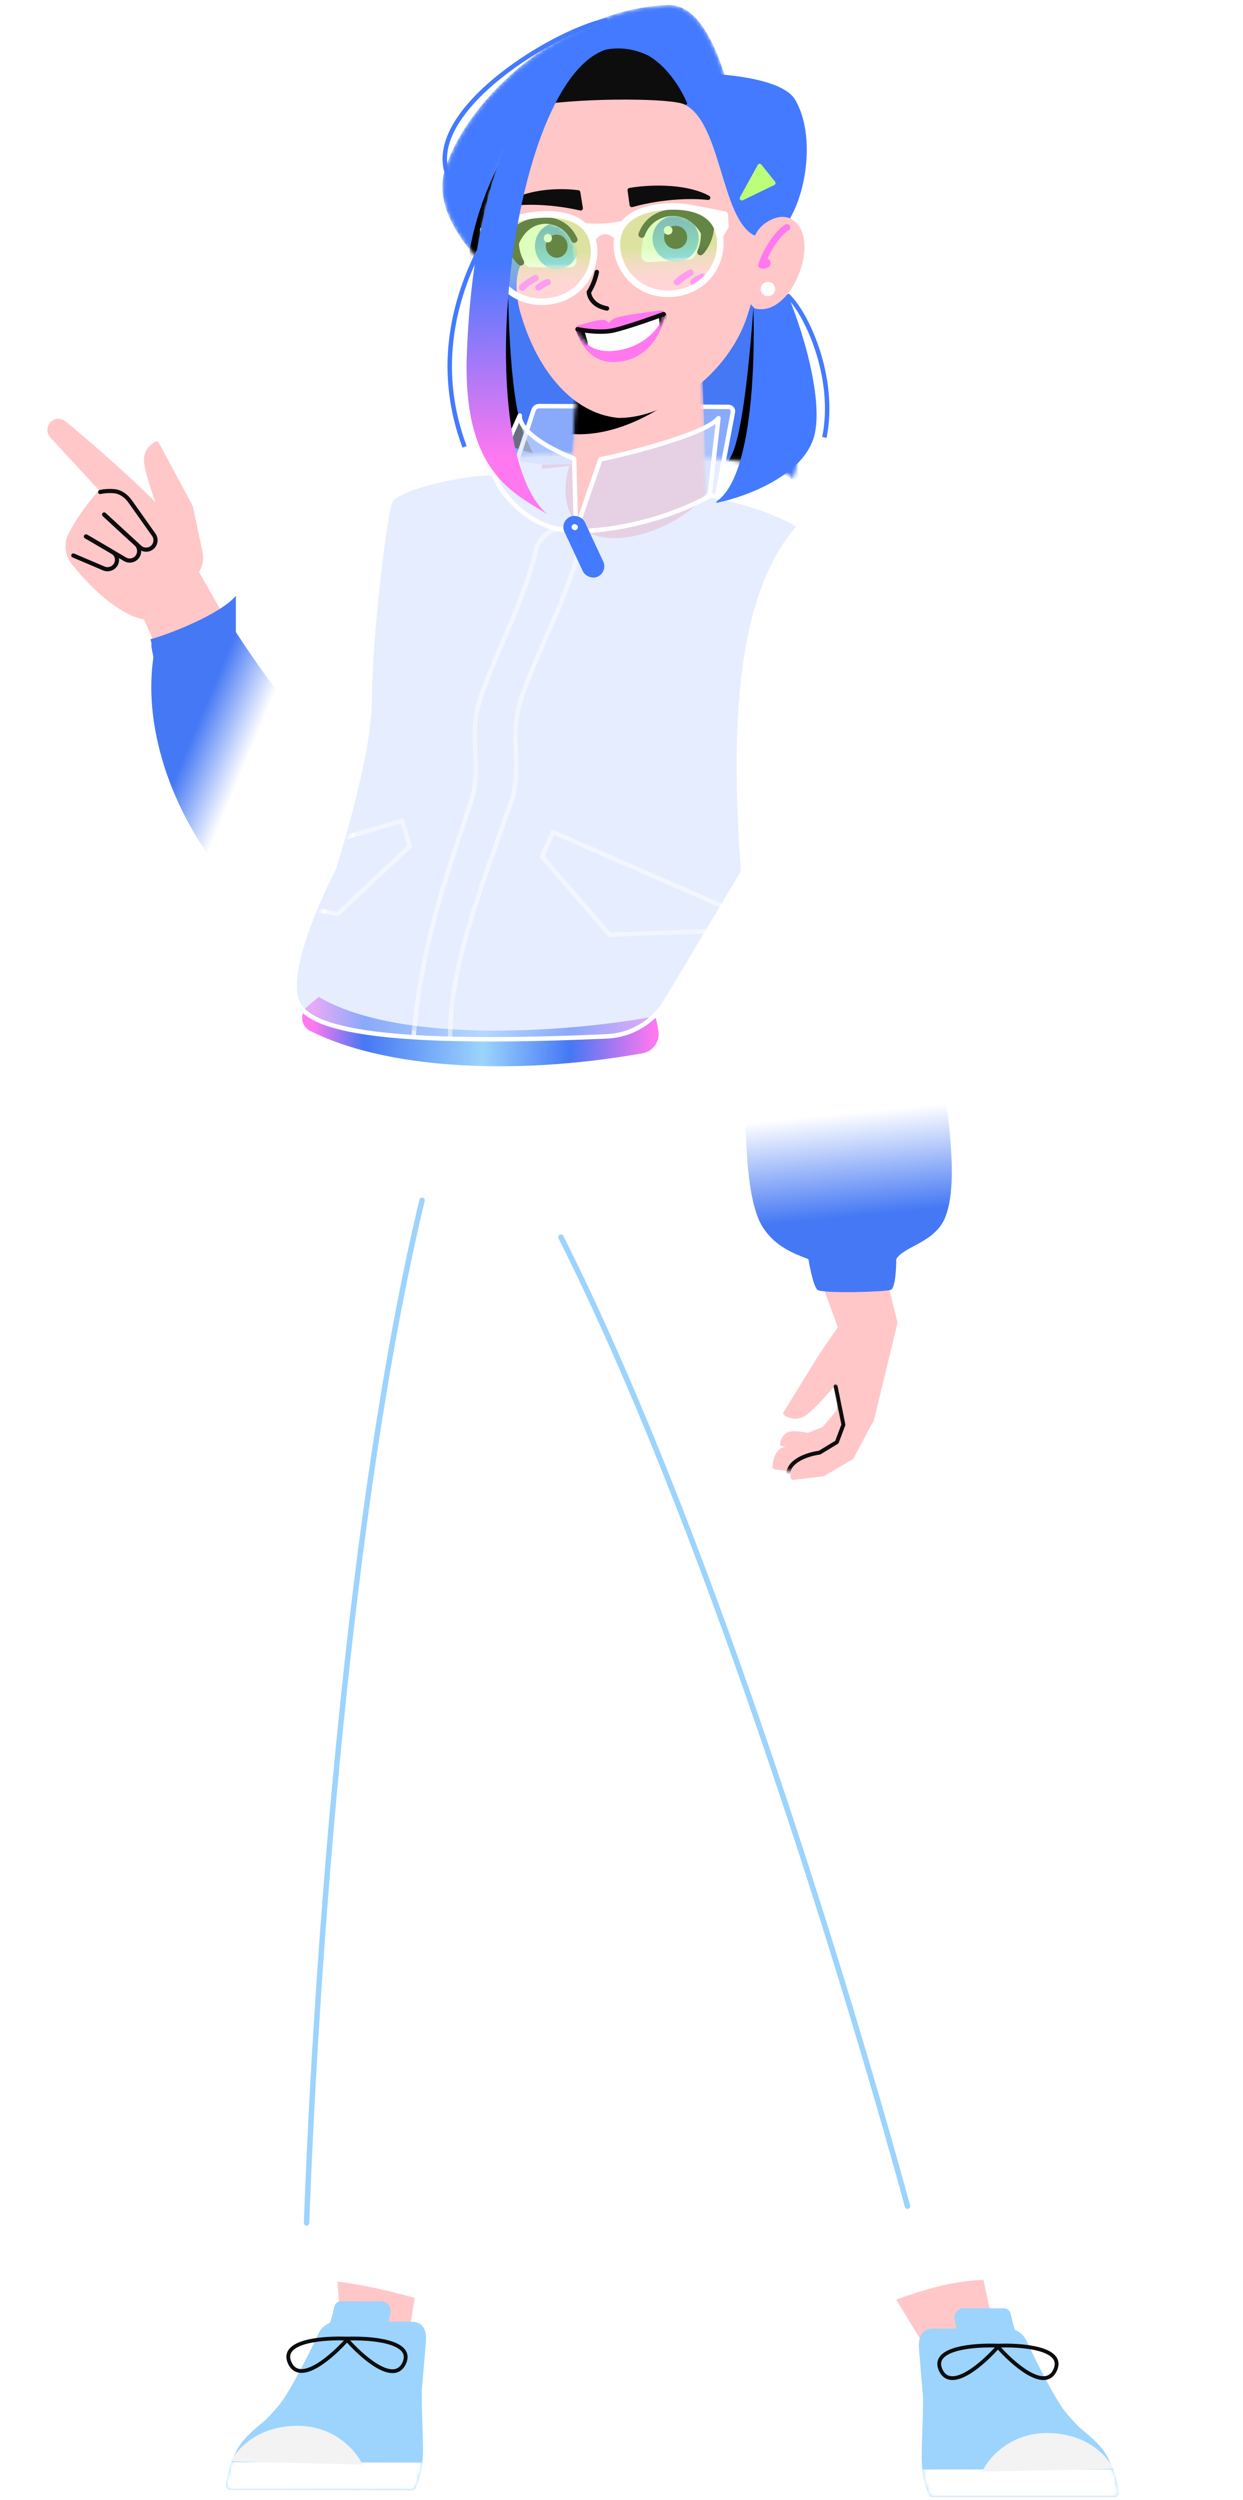 <?xml version="1.0" encoding="UTF-8"?> <svg xmlns="http://www.w3.org/2000/svg" width="351" height="706" viewBox="0 0 351 706" fill="none"><path d="M265.288 667.666C204.554 570.183 214.543 563.361 203.471 512.924C145.647 416.131 130.804 355.657 130.922 321.223C157.465 327.769 181.365 307.896 195.934 321.224C195.934 321.224 238.958 474.727 237.413 506.638L260.039 566.348L280.691 661.46C281.511 665.236 279.659 669.085 276.198 670.803C272.322 672.726 267.576 671.339 265.288 667.666Z" fill="#FFC7C8" stroke="#FFC7C8" stroke-width="1.678" stroke-linecap="round" stroke-linejoin="round"></path><path d="M114.408 660.406C132.91 543.57 137.546 534.416 121.649 507.325C151.148 399.016 146.715 360.732 131.626 328.387C111.746 314.957 74.449 306.523 65.821 324.994C65.821 324.994 61.896 405.301 85.558 514.157C88.05 535.712 95.248 632.033 97.306 659.83C97.627 664.165 101.124 667.524 105.466 667.738C109.859 667.954 113.72 664.751 114.408 660.406Z" fill="#FFC7C8" stroke="#FFC7C8" stroke-width="1.678" stroke-linecap="round" stroke-linejoin="round"></path><path d="M284.528 658.075C286.599 658.075 288.468 659.282 289.346 661.148C292.227 667.274 297.004 676.827 300.052 680.89C301.149 682.353 302.434 683.73 303.799 685.19C304.196 685.614 304.861 686.199 305.601 686.812C308.153 688.927 310.707 691.135 312.282 694.051C313.718 696.709 314.83 699.85 315.319 703.762C315.346 703.975 315.279 704.19 315.137 704.352C314.995 704.513 314.79 704.605 314.574 704.605H263.428C263.121 704.605 262.845 704.419 262.731 704.134C261.185 700.268 260.801 697.166 260.801 693.16C260.801 691.49 260.868 689.653 260.945 687.542L260.989 686.309C261.082 683.67 261.176 680.594 261.176 676.868L260.052 663.375C259.949 662.141 259.983 660.854 260.448 659.848C260.689 659.328 261.051 658.87 261.572 658.548C262.09 658.228 262.714 658.075 263.428 658.075H284.528Z" fill="#9CD4FD" stroke="#9CD4FD" stroke-width="1.075" stroke-linecap="round" stroke-linejoin="round"></path><mask id="mask0_4004_282" style="mask-type:alpha" maskUnits="userSpaceOnUse" x="259" y="657" width="57" height="49"><path d="M284.532 658.076C286.602 658.076 288.472 659.283 289.35 661.149C292.231 667.275 297.008 676.828 300.055 680.891C301.153 682.354 302.437 683.732 303.802 685.191C304.199 685.615 304.865 686.2 305.605 686.813C308.156 688.928 310.711 691.136 312.286 694.052C313.721 696.71 314.834 699.851 315.323 703.763C315.35 703.977 315.283 704.191 315.141 704.353C314.998 704.514 314.793 704.607 314.578 704.607H263.431C263.124 704.607 262.849 704.42 262.735 704.135C261.188 700.27 260.805 697.167 260.805 693.162C260.805 691.491 260.871 689.654 260.948 687.543L260.993 686.31C261.086 683.671 261.179 680.595 261.18 676.87L260.055 663.376C259.953 662.142 259.987 660.855 260.452 659.849C260.692 659.329 261.054 658.871 261.576 658.549C262.094 658.229 262.718 658.076 263.431 658.076H284.532Z" fill="#BBFE79" stroke="#BBFE79" stroke-width="1.075" stroke-linecap="round" stroke-linejoin="round"></path></mask><g mask="url(#mask0_4004_282)"> </g><mask id="mask1_4004_282" style="mask-type:alpha" maskUnits="userSpaceOnUse" x="259" y="657" width="57" height="49"><path d="M284.532 658.076C286.602 658.076 288.472 659.283 289.35 661.149C292.231 667.275 297.008 676.828 300.055 680.891C301.153 682.354 302.437 683.732 303.802 685.191C304.199 685.615 304.865 686.2 305.605 686.813C308.156 688.928 310.711 691.136 312.286 694.052C313.721 696.71 314.834 699.851 315.323 703.763C315.35 703.977 315.283 704.191 315.141 704.353C314.998 704.514 314.793 704.607 314.578 704.607H263.431C263.124 704.607 262.849 704.42 262.735 704.135C261.188 700.27 260.805 697.167 260.805 693.162C260.805 691.491 260.871 689.654 260.948 687.543L260.993 686.31C261.086 683.671 261.179 680.595 261.18 676.87L260.055 663.376C259.953 662.142 259.987 660.855 260.452 659.849C260.692 659.329 261.054 658.871 261.576 658.549C262.094 658.229 262.718 658.076 263.431 658.076H284.532Z" fill="#BBFE79" stroke="#BBFE79" stroke-width="1.075" stroke-linecap="round" stroke-linejoin="round"></path></mask><g mask="url(#mask1_4004_282)"><rect x="256.507" y="697.817" width="65.246" height="15.274" fill="white"></rect><path d="M257.271 697.852H316.078" stroke="white" stroke-width="1.075" stroke-linecap="round" stroke-linejoin="round"></path></g><path d="M284.882 653.497C285.901 658.569 288.455 664.606 291.131 669.921C293.681 674.985 290.461 681.376 284.809 681.824C282.03 682.044 279.328 680.718 278.039 678.246C273.658 669.842 271.139 660.382 270.075 654.776C269.831 653.491 270.833 652.334 272.141 652.334H283.489C284.171 652.334 284.747 652.829 284.882 653.497Z" fill="#9CD4FD" stroke="#9CD4FD" stroke-width="1.075" stroke-linecap="round" stroke-linejoin="round"></path><path d="M281.524 662.368C288.21 662.04 300.855 662.957 297.945 669.251C295.034 675.544 285.784 667.284 281.524 662.368Z" stroke="#0D0D0D" stroke-width="1.075" stroke-linecap="round" stroke-linejoin="round"></path><path d="M282.062 662.368C275.376 662.04 262.731 662.957 265.641 669.251C268.552 675.544 277.801 667.284 282.062 662.368Z" stroke="#0D0D0D" stroke-width="1.075" stroke-linecap="round" stroke-linejoin="round"></path><path d="M95.262 656.079C93.192 656.074 91.319 657.277 90.437 659.14C87.541 665.26 82.742 674.801 79.685 678.857C78.584 680.317 77.296 681.692 75.927 683.148C75.529 683.571 74.863 684.155 74.121 684.766C71.564 686.875 69.005 689.077 67.423 691.989C65.981 694.644 64.861 697.782 64.363 701.693C64.336 701.906 64.402 702.121 64.544 702.283C64.686 702.445 64.891 702.538 65.106 702.538L116.252 702.659C116.559 702.66 116.836 702.474 116.95 702.189C118.506 698.328 118.897 695.226 118.906 691.22C118.91 689.55 118.848 687.713 118.776 685.601L118.734 684.369C118.647 681.729 118.561 678.653 118.569 674.927L119.726 661.437C119.832 660.203 119.801 658.916 119.338 657.909C119.098 657.388 118.737 656.929 118.217 656.606C117.699 656.285 117.076 656.13 116.362 656.129L95.262 656.079Z" fill="#9CD4FD" stroke="#9CD4FD" stroke-width="1.075" stroke-linecap="round" stroke-linejoin="round"></path><mask id="mask2_4004_282" style="mask-type:alpha" maskUnits="userSpaceOnUse" x="63" y="655" width="58" height="49"><path d="M95.251 656.08C93.181 656.075 91.308 657.278 90.427 659.141C87.531 665.261 82.731 674.802 79.674 678.858C78.573 680.318 77.285 681.693 75.917 683.149C75.519 683.573 74.852 684.156 74.111 684.767C71.554 686.876 68.994 689.078 67.412 691.99C65.971 694.645 64.851 697.783 64.353 701.694C64.325 701.907 64.391 702.122 64.533 702.284C64.675 702.446 64.88 702.539 65.095 702.539L116.242 702.66C116.549 702.661 116.825 702.475 116.94 702.19C118.495 698.329 118.886 695.227 118.896 691.221C118.9 689.551 118.837 687.714 118.765 685.602L118.724 684.37C118.637 681.73 118.551 678.654 118.559 674.929L119.715 661.438C119.821 660.204 119.79 658.917 119.327 657.91C119.088 657.389 118.727 656.931 118.207 656.608C117.689 656.286 117.066 656.132 116.352 656.13L95.251 656.08Z" fill="#BBFE79" stroke="#BBFE79" stroke-width="1.075" stroke-linecap="round" stroke-linejoin="round"></path></mask><g mask="url(#mask2_4004_282)"><rect width="65.246" height="15.274" transform="matrix(-1 -0.002 -0.002 1 123.183 695.887)" fill="white"></rect><path d="M122.419 695.92L63.612 695.781" stroke="white" stroke-width="1.075" stroke-linecap="round" stroke-linejoin="round"></path></g><path d="M94.92 651.503C93.889 656.572 91.32 662.603 88.631 667.912C86.07 672.97 89.275 679.369 94.926 679.83C97.704 680.056 100.41 678.737 101.704 676.268C106.105 667.875 108.647 658.42 109.724 652.816C109.971 651.532 108.971 650.373 107.664 650.37L96.316 650.343C95.634 650.342 95.056 650.835 94.92 651.503Z" fill="#9CD4FD" stroke="#9CD4FD" stroke-width="1.075" stroke-linecap="round" stroke-linejoin="round"></path><path d="M98.263 660.382C91.577 660.038 78.93 660.926 81.826 667.226C84.721 673.526 93.99 665.288 98.263 660.382Z" stroke="#0D0D0D" stroke-width="1.075" stroke-linecap="round" stroke-linejoin="round"></path><path d="M97.724 660.381C104.412 660.069 117.055 661.016 114.129 667.303C111.204 673.589 101.974 665.307 97.724 660.381Z" stroke="#0D0D0D" stroke-width="1.075" stroke-linecap="round" stroke-linejoin="round"></path><path d="M277.329 697.931C279.123 694.031 285.588 686.396 297.095 687.053C307.231 687.632 312.543 693.347 314.49 697.133L277.329 697.931Z" fill="#F3F3F3"></path><path d="M102.362 695.933C100.577 692.029 94.13 684.379 82.621 685.009C72.485 685.563 67.159 691.266 65.203 695.047L102.362 695.933Z" fill="#F3F3F3"></path><path d="M127.401 347.818C127.4 373.879 138.937 400.753 144.706 410.933" stroke="black"></path><path d="M146.637 401.94L224.137 657.94C248.589 652.744 267.61 637.902 291.637 644.803C289.952 592.479 241.466 516.438 229.137 434.44C223.164 378.787 199.419 327.058 184.348 294.61L183.787 294.662C151.625 297.669 119.569 290.817 87.637 285.94C87.52 286.214 83.254 289.165 83.137 289.44L79.032 293.545C76.451 296.126 74.266 299.042 72.777 302.374C36.694 383.172 74.682 561.719 66.137 644.803C90.589 639.607 108.468 645.539 132.495 652.44L132.495 518L146.637 401.94Z" fill="white" stroke="white" stroke-width="1.536" stroke-linecap="round" stroke-linejoin="round"></path><path d="M119.184 338.94C98.612 424.568 89.302 552.674 86.568 627.701" stroke="#9CD4FD" stroke-width="1.536" stroke-linecap="round" stroke-linejoin="round"></path><path d="M158.398 349.346C198.031 427.988 236.426 550.559 256.266 622.966" stroke="#9CD4FD" stroke-width="1.536" stroke-linecap="round" stroke-linejoin="round"></path><path d="M230.381 356L237.886 376.823L252.846 373.29L248.465 356H230.381Z" fill="#FFC7C8" stroke="#FFC7C8" stroke-width="1.112" stroke-linecap="round" stroke-linejoin="round"></path><path d="M231.785 382.737L236.871 375.335C238.431 373.065 241.225 371.986 243.906 372.618L252.062 374.54C251.843 378.443 250.386 386.917 246.313 389.588C242.241 392.259 238.772 391.612 235.735 390.398C233.95 392.558 229.796 397.316 227.464 399.065C225.133 400.814 222.652 399.827 221.703 399.115L231.785 382.737Z" fill="#FFC7C8" stroke="#FFC7C8" stroke-width="1.112" stroke-linecap="round" stroke-linejoin="round"></path><path d="M237.955 400.93C234.243 386.706 240.641 374.924 245.26 371.812L252.884 373.488L246.296 400.673C245.905 402.284 244.201 403.198 242.642 402.632L237.955 400.93Z" fill="#FFC7C8" stroke="#FFC7C8" stroke-width="1.112" stroke-linecap="round" stroke-linejoin="round"></path><path d="M243.026 403.588L246.143 395.507L237.318 390.924L236.872 399.964L232.486 406.379L227.471 409.065C227.471 409.065 223.221 408.632 221.19 409.284C218.764 410.062 218.699 414.342 218.699 414.342L227.017 415.386L235.746 412.812L243.026 403.588Z" fill="#FFC7C8" stroke="#FFC7C8" stroke-width="1.112" stroke-linecap="round" stroke-linejoin="round"></path><path d="M241.343 402.13L244.586 395.871L237.855 391.376L236.688 398.65L232.568 403.448L228.272 405.174C228.272 405.174 224.872 404.445 223.171 404.791C221.139 405.204 220.804 407.76 220.804 407.76L227.439 409.347L234.731 408.043L241.343 402.13Z" fill="#FFC7C8" stroke="#FFC7C8" stroke-width="1.112" stroke-linecap="round" stroke-linejoin="round"></path><path d="M245.777 401.665L246.884 392.818L237.511 391.603L238.729 399.574L235.94 407.071L231.597 411C231.597 411 227.244 411.624 225.377 412.78C223.146 414.159 223.868 417.339 223.868 417.339L232.437 416.316L240.519 411.577L245.777 401.665Z" fill="#FFC7C8" stroke="#FFC7C8" stroke-width="1.112" stroke-linecap="round" stroke-linejoin="round"></path><mask id="mask3_4004_282" style="mask-type:alpha" maskUnits="userSpaceOnUse" x="218" y="390" width="29" height="26"><path d="M243.026 403.588L246.143 395.507L235.049 390.704L236.872 399.964L232.486 406.379L227.471 409.065C227.471 409.065 223.221 408.632 221.19 409.284C218.764 410.062 218.699 414.342 218.699 414.342L227.017 415.386L235.746 412.812L243.026 403.588Z" fill="#FFC7C8" stroke="#FFC7C8" stroke-width="1.112" stroke-linecap="round" stroke-linejoin="round"></path></mask><g mask="url(#mask3_4004_282)"><path d="M235.964 391.466L238.16 402.295L236.316 407.214L231.397 410.201C228.732 410.523 223.245 412.081 222.612 415.735" stroke="#0D0D0D" stroke-width="1.113" stroke-linecap="round" stroke-linejoin="round"></path></g><path d="M17.968 119.34C24.304 124.358 40.116 138.372 44.098 143.003C36.889 144.534 30.826 140.455 28.65 138.313L14.653 123.148C13.741 122.159 13.74 120.635 14.651 119.645C15.526 118.694 16.955 118.538 17.968 119.34Z" fill="#FFC7C8" stroke="#FFC7C8" stroke-width="1.175" stroke-linecap="round" stroke-linejoin="round"></path><path d="M53.9 143.126L56.609 156.015C57.129 158.487 56.288 161.049 54.405 162.732L47.682 168.74C44.23 166.466 37.257 160.633 36.977 155.491C36.698 150.349 42.074 144.8 44.797 142.669C43.77 139.889 41.627 133.564 41.266 130.503C40.905 127.442 43.125 125.698 44.28 125.209L53.9 143.126Z" fill="#FFC7C8" stroke="#FFC7C8" stroke-width="1.175" stroke-linecap="round" stroke-linejoin="round"></path><path d="M33.249 133.871C44.211 140.213 55.392 156.223 55.217 162.109L41.169 174.442C33.781 173.206 25.701 165.131 20.829 159.075C18.985 156.782 18.519 153.663 19.846 151.036C23.565 143.674 29.961 136.822 33.249 133.871Z" fill="#FFC7C8" stroke="#FFC7C8" stroke-width="1.175" stroke-linecap="round" stroke-linejoin="round"></path><path d="M64.532 177.394L55.657 161.721L39.163 170.084L46.568 186.846L64.532 177.394Z" fill="#FFC7C8" stroke="#FFC7C8" stroke-width="1.175" stroke-linecap="round" stroke-linejoin="round"></path><path d="M24.307 151.466L35.301 157.924C36.477 158.615 37.984 158.299 38.784 157.195V157.195C39.602 156.066 39.416 154.486 38.38 153.553C35.149 150.643 29.474 145.367 29.474 145.367" stroke="#0D0D0D" stroke-width="1.175" stroke-linecap="round" stroke-linejoin="round"></path><path d="M29.411 145.262L39.47 154.508C40.639 155.582 42.483 155.396 43.415 154.11V154.11C44.081 153.19 44.087 151.948 43.431 151.021L36.779 141.626C35.667 140.056 34.06 138.839 32.142 138.69C30.974 138.599 29.628 138.628 28.293 138.935" stroke="#0D0D0D" stroke-width="1.175" stroke-linecap="round" stroke-linejoin="round"></path><path d="M20.706 156.853L29.307 160.516C30.551 161.046 31.994 160.57 32.678 159.404V159.404C33.395 158.182 33.03 156.634 31.816 155.905C28.847 154.123 24.264 151.496 24.264 151.496" stroke="#0D0D0D" stroke-width="1.175" stroke-linecap="round" stroke-linejoin="round"></path><path d="M97.704 154.127C105.274 134.857 129.267 132.432 137.525 132.433C137.525 176.248 128.981 268.45 99.801 268.45C70.253 268.45 37.887 222.537 43.321 185.576C42.106 179.777 43.301 183.704 42.5 180.5C47.534 179.173 62.155 173.504 66.604 168.245V178.483C66.604 178.483 77.457 195.208 82.311 199.658C87.164 204.107 93.139 214.408 93.139 214.408C93.827 198.121 91.648 169.542 97.704 154.127Z" fill="url(#paint0_linear_4004_282)"></path><mask id="mask4_4004_282" style="mask-type:alpha" maskUnits="userSpaceOnUse" x="133" y="69" width="94" height="66"><path d="M143.477 71.306C136.759 80.216 129.645 105.233 137.328 129.924C137.328 129.924 142.612 126.201 182.383 128.743C219.521 128.068 223.828 134.462 223.828 134.462C230.207 109.402 218.061 78.085 210.885 69.539C194.275 72.807 186.037 84.892 182.383 97.449C178.077 85.1 160.235 73.699 143.477 71.306Z" fill="#4578F4" stroke="#4578F4" stroke-width="0.799" stroke-linecap="round" stroke-linejoin="round"></path></mask><g mask="url(#mask4_4004_282)"><path d="M143.478 71.306C136.785 81.181 130.413 103.206 138.168 130.647C138.168 130.647 143.441 126.528 183.223 129.465C220.361 128.824 224.688 135.936 224.688 135.936C230.994 108.127 218.087 79.05 210.886 69.539C194.284 73.12 186.08 86.516 182.463 100.45C178.12 86.725 160.244 74.012 143.478 71.306Z" fill="#4578F4" stroke="#4578F4" stroke-width="0.799" stroke-linecap="round" stroke-linejoin="round"></path><path d="M143.429 69.452C143.196 96.578 144.98 116.764 148.372 123.499L150.533 128.081L137.062 123.796L143.429 69.452Z" fill="black"></path><path d="M213.542 75.72C212.058 98.533 209.96 122.031 206.494 128.729L204.464 132.863L217.982 128.729L213.542 75.72Z" fill="black"></path></g><g filter="url(#filter0_b_4004_282)"><path d="M202.267 141.196L206.952 116.383C207.098 115.61 206.507 114.894 205.72 114.891L152.258 114.673C151.528 114.67 150.881 115.139 150.655 115.832L145.777 130.822C151.186 130.942 202.267 141.196 202.267 141.196Z" fill="#CEDCFF" fill-opacity="0.5"></path><path d="M202.267 141.196L206.952 116.383C207.098 115.61 206.507 114.894 205.72 114.891L152.258 114.673C151.528 114.67 150.881 115.139 150.655 115.832L145.777 130.822C151.186 130.942 202.267 141.196 202.267 141.196Z" stroke="white" stroke-width="1.258"></path></g><path d="M152.994 131.288C153.037 140.039 160.776 153.208 173.76 156.283C187.051 157.908 198.914 148.168 201.939 139.957C195.348 137.244 187.676 134.482 179.101 131.991L177.603 131.723C168.518 131.072 160.217 131.012 152.994 131.288Z" fill="#FFC7C8"></path><mask id="mask5_4004_282" style="mask-type:alpha" maskUnits="userSpaceOnUse" x="160" y="81" width="40" height="61"><path d="M197.556 94.991C197.301 87.623 190.171 81.676 181.36 81.479C172.548 81.283 165.161 86.907 164.578 94.256L160.947 140.02L199.145 140.871L197.556 94.991Z" fill="#FFC7C8" stroke="#FFC7C8" stroke-width="0.839" stroke-linecap="round" stroke-linejoin="round"></path></mask><g mask="url(#mask5_4004_282)"><path d="M197.556 94.991C197.301 87.623 190.171 81.676 181.36 81.479C172.548 81.283 165.161 86.907 164.578 94.256L160.947 140.02L199.145 140.871L197.556 94.991Z" fill="#FFC7C8" stroke="#FFC7C8" stroke-width="0.839" stroke-linecap="round" stroke-linejoin="round"></path><path d="M197.847 106.802C183.516 119.238 170.711 123.571 160.315 122.458L162.16 111.449C171.026 109.917 191.016 106.685 197.847 106.802Z" fill="black"></path></g><path d="M165.77 150.132C158.081 145.584 159.273 135.83 160.829 131.522L125.499 135.602L109.988 187.959L116.328 230.202L87.354 289.599C110.035 289.005 180.797 294.308 180.797 294.308L199.558 257.043C214.595 217.049 231.917 152.985 228.863 150.518C223.745 146.385 217.417 145.624 199.614 138.854C194.641 147.334 175.382 155.817 165.77 150.132Z" fill="white"></path><g filter="url(#filter1_b_4004_282)"><path d="M181.374 297.434C143.57 304.105 108.069 301.429 87.555 291.085C84.805 289.699 84.596 286.024 86.957 284.047L90 281.5C113.598 295.439 163.442 291.069 184.714 287.014C185.212 287.015 185.635 289.089 185.944 291.295C186.356 294.239 184.301 296.918 181.374 297.434Z" fill="url(#paint1_linear_4004_282)"></path></g><g filter="url(#filter2_b_4004_282)"><path d="M146.774 117.337C146.774 117.337 145.618 122.813 162.135 129.529L162.67 149.939C163.57 146.683 169.318 130.421 169.567 129.674C171.748 129.406 198.922 123.118 202.875 118.078L200.354 140.015L200.662 139.922C211.684 141.588 226.707 147.153 228.647 151.555L222.953 175.59L222.953 224.258L188.039 282.703C184.532 288.574 178.283 292.333 171.451 292.639C93.414 296.125 84.501 287.866 83.371 280.947C81.499 269.474 94.233 245.342 94.233 245.342C94.233 245.342 104.394 213.74 104.394 197.496C104.394 181.252 108.399 146.517 110.127 141.756C111.854 136.995 137.495 132.5 139.496 133.855L146.774 117.337Z" fill="#CEDCFF" fill-opacity="0.5"></path><path d="M162.67 149.939L162.135 129.529C145.618 122.813 146.774 117.337 146.774 117.337L139.496 133.855M162.67 149.939C163.57 146.683 169.318 130.421 169.567 129.674C171.748 129.406 198.922 123.118 202.875 118.078L200.354 140.015L200.662 139.922M162.67 149.939C168.922 150.129 185.272 148.392 200.662 139.922M162.67 149.939C148.623 149.939 140.495 137.819 139.496 133.855M200.662 139.922C211.684 141.588 226.707 147.153 228.647 151.555L222.953 175.59L222.953 224.258L188.039 282.703C184.532 288.574 178.283 292.333 171.451 292.639C93.414 296.125 84.501 287.866 83.371 280.947C81.499 269.474 94.233 245.342 94.233 245.342C94.233 245.342 104.394 213.74 104.394 197.496C104.394 181.252 108.399 146.517 110.127 141.756C111.854 136.995 137.495 132.5 139.496 133.855" stroke="white" stroke-width="1.258" stroke-linejoin="round"></path></g><mask id="mask6_4004_282" style="mask-type:alpha" maskUnits="userSpaceOnUse" x="85" y="116" width="153" height="183"><path d="M148.865 117.29C148.865 117.29 147.709 122.766 164.227 129.482L164.762 149.891C165.662 146.636 171.409 130.374 171.659 129.627C173.839 129.359 201.013 123.071 204.967 118.031L202.445 139.968L202.754 139.875C206.051 141.048 212.531 138.564 215.396 139.543C226.566 143.363 230.827 148.024 236.886 152.46L225.045 175.543L220.512 250.549L221.289 280.192C221.424 285.333 218.548 290.15 213.679 291.805C172.123 305.927 104.69 291.879 89.948 283.848C87.665 282.604 86.013 280.133 85.985 277.534C85.88 267.707 96.325 245.295 96.325 245.295C96.325 245.295 109.715 205.798 108.983 177.894C108.88 173.982 112.084 144.296 105.088 139.543C109.068 135.524 142.776 132.937 142.776 132.937L148.865 117.29Z" fill="#CEDCFF" fill-opacity="0.5" stroke="white" stroke-width="1.258" stroke-linejoin="round"></path></mask><g mask="url(#mask6_4004_282)"><path d="M65.798 245.893L113.555 231.745L115.693 238.962L95.378 258.064L67.936 253.11L65.798 245.893Z" stroke="white" stroke-width="1.258" stroke-linecap="round" stroke-linejoin="round"></path><path d="M204.22 255.974L156.112 234.943L153.084 241.871L172.09 263.931L201.191 262.901L204.22 255.974Z" stroke="white" stroke-width="1.258" stroke-linecap="round" stroke-linejoin="round"></path><path d="M116.781 292.865C119.026 266.22 126.414 246.269 133.047 226.211C136.17 216.766 132.287 207.765 135.372 198.041C139.427 185.258 147.614 170.951 151.381 155.265C152.254 151.63 155.583 149.003 159.304 149.367L164.624 149.888C161.891 166.339 151.756 183.067 146.933 198.041C143.779 207.833 147.586 217.016 144.394 226.211C135.912 250.65 127.095 272.294 127.095 292.865" stroke="white" stroke-width="1.258" stroke-linecap="round" stroke-linejoin="round"></path></g><rect x="159.585" y="147.871" width="4.073" height="16.294" rx="2.037" transform="rotate(-25.031 159.585 147.871)" fill="#437AFF" stroke="#437AFF" stroke-width="2.303" stroke-linecap="round" stroke-linejoin="round"></rect><rect x="159.585" y="147.871" width="4.075" height="4.075" rx="2.038" transform="rotate(-25.031 159.585 147.871)" fill="white" stroke="#437AFF" stroke-width="2.303" stroke-linecap="round" stroke-linejoin="round"></rect><path d="M210.059 89.158C204.863 104.855 188.119 117.143 174.759 117.089C161.927 115.942 152.098 103.455 147.686 87.52C147.686 87.52 145.34 79.11 148.231 74.504C143.722 65.118 141.457 46.038 154.729 30.456C157.026 28.509 159.704 26.939 162.802 25.838C167.703 24.096 173.379 23.364 179.783 23.523C186.186 23.682 191.82 24.694 196.628 26.677C218.137 35.547 217.465 66.787 210.059 89.158Z" fill="#FFC7C8" stroke="#FFC7C8" stroke-width="1.845" stroke-linecap="round" stroke-linejoin="round"></path><path d="M191.22 79.656C191.683 79.18 193.079 77.983 194.958 77.007" stroke="#FF78F0" stroke-width="1.846" stroke-linecap="round" stroke-linejoin="round"></path><path d="M147.471 81.174C147.934 80.697 149.33 79.5 151.208 78.525" stroke="#FF78F0" stroke-width="1.846" stroke-linecap="round" stroke-linejoin="round"></path><path d="M195.84 79.618C196.161 79.343 197.113 78.666 198.357 78.157" stroke="#FF78F0" stroke-width="1.846" stroke-linecap="round" stroke-linejoin="round"></path><path d="M152.093 81.136C152.413 80.862 153.365 80.185 154.609 79.676" stroke="#FF78F0" stroke-width="1.846" stroke-linecap="round" stroke-linejoin="round"></path><path d="M173.381 101.15C166.601 101.254 164.85 95.343 163.831 93.525L172.029 92.653L186.603 89.166C185.655 94.294 181.594 101.023 173.381 101.15Z" fill="#FF78F0" stroke="#FF78F0" stroke-width="2.155" stroke-linecap="round" stroke-linejoin="round"></path><path d="M164.575 93.896C164.575 93.896 166.227 99.69 175.075 97.913C183.923 96.137 186.46 89.259 186.46 89.259C184.623 90.317 174.405 96.122 164.575 93.896Z" fill="white" stroke="white" stroke-width="1.796" stroke-linecap="round" stroke-linejoin="round"></path><mask id="mask7_4004_282" style="mask-type:alpha" maskUnits="userSpaceOnUse" x="162" y="87" width="26" height="14"><path d="M163.438 93.007C163.438 93.007 167.788 100.309 174.728 99.831C183.305 96.551 187.002 88.572 187.002 88.572C183.348 91.606 173.52 96.741 163.438 93.007Z" fill="white" stroke="white" stroke-width="1.796" stroke-linecap="round" stroke-linejoin="round"></path></mask><g mask="url(#mask7_4004_282)"><path d="M165.109 96.991L164.004 93.127L163.438 93.007L165.109 96.991Z" stroke="#0D0D0D" stroke-width="1.796" stroke-linecap="round" stroke-linejoin="round"></path><path d="M187.301 93.401L186.925 89.4L187.409 89.082L187.301 93.401Z" stroke="#0D0D0D" stroke-width="1.796" stroke-linecap="round" stroke-linejoin="round"></path></g><path d="M170.073 91.216C168.352 91.251 163.462 92.782 163.462 92.782L171.624 93.153C171.624 93.153 171.649 91.185 170.073 91.216Z" fill="#FF78F0" stroke="#FF78F0" stroke-width="1.796" stroke-linecap="round" stroke-linejoin="round"></path><path d="M174.604 90.463C177.679 89.604 186.699 88.552 186.699 88.552L172.571 93.2C172.571 93.2 171.786 91.249 174.604 90.463Z" fill="#FF78F0" stroke="#FF78F0" stroke-width="1.796" stroke-linecap="round" stroke-linejoin="round"></path><path d="M163.089 92.969C163.089 92.969 168.681 94.149 172.752 93.383C176.822 92.617 187.386 88.703 187.386 88.703" stroke="#0D0D0D" stroke-width="1.258" stroke-linecap="round" stroke-linejoin="round"></path><path d="M171.404 87.095C166.392 86.176 166.276 82.474 166.276 82.474C166.276 82.474 167.82 80.296 168.523 76.822" stroke="#0D0D0D" stroke-width="1.258" stroke-linecap="round" stroke-linejoin="round"></path><path d="M163.969 58.82C154.467 56.659 146.535 57.087 143.291 57.679C150.055 53.576 159.012 53.78 163.251 54.329L163.969 58.82Z" fill="#0D0D0D" stroke="#0D0D0D" stroke-width="1.258" stroke-linecap="round" stroke-linejoin="round"></path><path d="M178.415 57.871C187.793 55.225 196.678 55.413 199.948 55.838C192.982 52.088 182.038 52.927 177.833 53.693L178.415 57.871Z" fill="#0D0D0D" stroke="#0D0D0D" stroke-width="1.258" stroke-linecap="round" stroke-linejoin="round"></path><path d="M159.43 65.095C161.874 67.197 162.593 71.168 162.802 73.539C162.897 74.616 162.039 75.485 160.957 75.493C156.482 75.528 149.339 75.42 149.339 75.42C146.38 74.023 145.782 67.182 145.782 67.182C152.158 60.961 157.002 63.008 159.43 65.095Z" fill="white"></path><mask id="mask8_4004_282" style="mask-type:alpha" maskUnits="userSpaceOnUse" x="145" y="63" width="18" height="13"><path d="M159.434 65.099C161.878 67.2 162.597 71.172 162.806 73.543C162.901 74.62 162.044 75.484 160.962 75.49C156.976 75.514 149.429 75.504 149.911 75.808C146.952 74.411 145.786 67.186 145.786 67.186C152.162 60.965 157.006 63.011 159.434 65.099Z" fill="white"></path></mask><g mask="url(#mask8_4004_282)"><ellipse cx="6.141" cy="6.528" rx="6.141" ry="6.528" transform="matrix(-0.998 0.057 0.057 0.998 162.961 62.636)" fill="url(#paint2_linear_4004_282)"></ellipse><ellipse cx="3.071" cy="3.264" rx="3.071" ry="3.264" transform="matrix(-0.998 0.057 0.057 0.998 160.079 66.068)" fill="#0D0D0D"></ellipse><ellipse cx="154.71" cy="67.249" rx="1.152" ry="1.224" transform="rotate(-3.25 154.71 67.249)" fill="white"></ellipse></g><path d="M143.654 67.082C145.275 64.436 149.394 61.879 154.622 62.278C149.075 62.074 146.578 66.299 145.628 68.595C145.58 69.429 145.852 71.836 147.069 74.058C146.022 73.241 144.063 70.51 143.654 67.082Z" fill="#0D0D0D"></path><path d="M154.622 62.278C149.394 61.879 145.275 64.436 143.654 67.082C144.063 70.51 146.022 73.241 147.069 74.058C145.852 71.836 145.58 69.429 145.628 68.595C146.578 66.299 149.075 62.074 154.622 62.278ZM154.622 62.278C156.4 62.414 160.153 63.221 162.164 67.656" stroke="#0D0D0D" stroke-width="1.845" stroke-linecap="round" stroke-linejoin="round"></path><path d="M183.836 63.418C181.424 65.773 181.069 69.865 181.088 72.234C181.096 73.279 181.981 74.048 183.025 74.005C185.382 73.907 189.809 73.682 195.14 73.215C198.135 71.541 198.484 64.186 198.484 64.186C191.131 58.605 186.203 61.107 183.836 63.418Z" fill="white"></path><mask id="mask9_4004_282" style="mask-type:alpha" maskUnits="userSpaceOnUse" x="181" y="60" width="18" height="14"><path d="M183.835 63.417C181.445 65.751 181.075 69.791 181.087 72.168C181.092 73.241 182.02 74.019 183.091 73.954L195.139 73.214C198.134 71.54 198.483 64.186 198.483 64.186C191.13 58.605 186.202 61.106 183.835 63.417Z" fill="white"></path></mask><g mask="url(#mask9_4004_282)"><circle cx="190.792" cy="67.387" r="6.528" transform="rotate(-2.119 190.792 67.387)" fill="url(#paint3_linear_4004_282)"></circle><ellipse cx="190.789" cy="67.018" rx="3.264" ry="3.264" transform="rotate(-2.119 190.789 67.018)" fill="#0D0D0D"></ellipse><ellipse cx="1.224" cy="1.224" rx="1.224" ry="1.224" transform="matrix(-0.999 0.037 0.037 0.999 189.847 63.787)" fill="white"></ellipse></g><path d="M200.724 63.883C198.751 61.404 194.143 59.254 188.649 60.153C194.501 59.418 197.554 63.384 198.782 65.579C198.914 66.404 198.86 68.826 197.788 71.155C198.817 70.241 200.625 67.334 200.724 63.883Z" fill="#0D0D0D"></path><path d="M188.649 60.153C194.143 59.254 198.751 61.404 200.724 63.883C200.625 67.334 198.817 70.241 197.788 71.155C198.86 68.826 198.914 66.404 198.782 65.579C197.554 63.384 194.501 59.418 188.649 60.153ZM188.649 60.153C186.78 60.458 182.887 61.621 181.189 66.23" stroke="#0D0D0D" stroke-width="1.845" stroke-linecap="round" stroke-linejoin="round"></path><mask id="mask10_4004_282" style="mask-type:alpha" maskUnits="userSpaceOnUse" x="124" y="1" width="83" height="73"><path d="M205.751 26.281C203.157 30.092 195.446 27.695 193.822 27.997C176.446 23.587 158.932 25.949 152.346 27.681C141.075 41.327 135.704 56.924 135.147 72.639C135.147 72.639 122.288 59.971 125.988 48.202C132.909 26.187 161.713 2.551 188.783 1.842C198.872 1.577 203.851 19.988 205.751 26.281Z" fill="#4578F4" stroke="#4578F4" stroke-width="0.839" stroke-linecap="round" stroke-linejoin="round"></path></mask><g mask="url(#mask10_4004_282)"><path d="M205.751 26.281C203.157 30.092 195.446 27.695 193.822 27.997C176.446 23.587 158.932 25.949 152.346 27.681C141.075 41.327 135.704 56.924 135.147 72.639C135.147 72.639 122.288 59.971 125.988 48.202C132.909 26.187 161.713 2.551 188.783 1.842C198.872 1.577 203.851 19.988 205.751 26.281Z" fill="#437AFF" stroke="#437AFF" stroke-width="0.839" stroke-linecap="round" stroke-linejoin="round"></path><path d="M131.931 76.805C132.434 67.701 136.298 51.625 147.705 34.461L137.079 75.001L131.931 76.805Z" fill="black"></path></g><path d="M216.145 66.804C203.846 66.85 205.148 34.904 193.583 29.197L194.305 20.992C194.305 20.992 219.754 20.868 224.176 28.394C231.797 41.366 224.62 66.582 216.145 66.804Z" fill="#437AFF" stroke="#437AFF" stroke-width="0.839" stroke-linecap="round" stroke-linejoin="round"></path><path d="M214.522 46.883L209.513 55.974L218.36 51.681L214.522 46.883Z" fill="#BBFE79" stroke="#BBFE79" stroke-width="1.258" stroke-linecap="round" stroke-linejoin="round"></path><path d="M152.025 29.226C154.86 23.235 163.221 14.673 173.618 14.12C176.994 13.941 180.095 14.713 182.833 16.045C188.697 19.368 192.559 26.576 193.584 29.175C190.193 27.262 165.641 27.139 152.025 29.226Z" fill="#0D0D0D" stroke="#0D0D0D" stroke-width="0.839" stroke-linecap="round" stroke-linejoin="round"></path><path d="M229.876 122.419C227.35 133.949 210.552 140.109 202.47 141.747C215.183 133.194 212.899 85.274 212.899 85.274L220.372 79.309C224.881 88.061 232.402 110.89 229.876 122.419Z" fill="#437AFF" stroke="#437AFF" stroke-width="0.419" stroke-linecap="round" stroke-linejoin="round"></path><path d="M223.814 63.242C220.775 60.417 215.543 63.726 214.33 66.353C213.15 68.276 210.641 73.094 210.045 76.99C209.449 80.886 212.131 84.782 213.546 86.243C222.755 88.334 230.297 68.425 223.814 63.242Z" fill="#FFC7C8" stroke="#FFC7C8" stroke-width="1.845" stroke-linecap="round" stroke-linejoin="round"></path><circle cx="216.847" cy="81.621" r="2.041" transform="rotate(-12.561 216.847 81.621)" fill="white"></circle><path d="M215.014 74.896C215.175 74.382 215.365 73.861 215.578 73.341C215.895 73.478 216.162 73.647 216.385 73.838C217.21 74.542 216.068 75.151 215.014 74.896Z" fill="#FF78F0"></path><path d="M222.24 64.21C220.309 65.252 217.236 69.29 215.578 73.341M215.578 73.341C215.365 73.861 215.175 74.382 215.014 74.896C216.068 75.151 217.21 74.542 216.385 73.838C216.162 73.647 215.895 73.478 215.578 73.341Z" stroke="#FF78F0" stroke-width="1.845" stroke-linecap="round" stroke-linejoin="round"></path><path d="M167.731 70.211C168.17 77.178 163.094 84.598 154.032 85.17C144.97 85.742 139.001 79.019 138.561 72.051C138.121 65.084 143.42 61.174 152.482 60.602C161.543 60.03 167.291 63.243 167.731 70.211Z" fill="url(#paint4_linear_4004_282)"></path><path d="M203.385 67.961C203.825 74.928 198.748 82.348 189.686 82.92C180.624 83.492 174.655 76.769 174.215 69.801C173.776 62.834 179.074 58.924 188.136 58.352C197.198 57.78 202.946 60.993 203.385 67.961Z" fill="url(#paint5_linear_4004_282)"></path><path d="M167.737 70.209C168.176 77.177 163.1 84.597 154.038 85.168C144.976 85.74 139.007 79.018 138.567 72.05C138.127 65.082 143.426 61.172 152.487 60.6C161.549 60.029 167.297 63.242 167.737 70.209Z" stroke="white" stroke-width="1.856" stroke-linecap="round" stroke-linejoin="round"></path><path d="M203.385 67.961C203.825 74.928 198.748 82.348 189.686 82.92C180.624 83.492 174.655 76.769 174.215 69.801C173.776 62.834 179.074 58.924 188.136 58.352C197.198 57.78 202.946 60.993 203.385 67.961Z" stroke="white" stroke-width="1.856" stroke-linecap="round" stroke-linejoin="round"></path><path d="M174.018 66.644C171.959 64.581 169.319 64.748 167.536 67.053L166.622 65.466L165.276 63.961L165.33 63.965C168.84 64.248 172.371 64.025 175.818 63.303L174.725 64.955L174.018 66.644Z" fill="white" stroke="white" stroke-width="1.856" stroke-linecap="round" stroke-linejoin="round"></path><path d="M136.489 64.9L146.14 61.735L139.678 63.876L138.471 70.53L136.696 68.176L136.489 64.9Z" fill="white" stroke="white" stroke-width="1.856" stroke-linecap="round" stroke-linejoin="round"></path><path d="M204.639 60.599L194.668 58.673L201.347 59.985L203.38 66.434L204.846 63.875L204.639 60.599Z" fill="white" stroke="white" stroke-width="1.856" stroke-linecap="round" stroke-linejoin="round"></path><path d="M135.122 70.968C127.541 86.133 123.368 105.304 131.188 126.176M222.277 83.341C227.532 87.965 236.239 106.352 232.793 123.512" stroke="#437AFF" stroke-width="1.258"></path><path d="M171.581 5.628C154.99 9.121 115.597 34.003 127.954 52.418" stroke="#437AFF" stroke-width="1.258"></path><path d="M154.564 145.231C131.975 125.963 144.239 17.632 173.305 13.469C142.723 15.496 133.087 63.633 131.815 100.241C130.646 133.847 145.519 139.349 154.564 145.231Z" fill="url(#paint6_linear_4004_282)"></path><path d="M260.403 267.908C255.057 234.455 248.291 163.47 225 148.5C198.381 178.466 211.001 251.315 211.001 275.37C211.001 299.425 208.254 335.527 215.461 346.63C218.808 351.786 223.69 353.835 228.279 355.554C228.279 355.554 229.512 363.07 230.834 364.204C232.156 365.339 250.043 364.813 251.57 364.204C253.098 363.595 253.098 355.554 253.098 355.554C255.026 351.926 264.19 350.946 266.999 343.534C271.598 331.399 266.498 306.049 260.403 267.908Z" fill="url(#paint7_linear_4004_282)"></path><defs><filter id="filter0_b_4004_282" x="136.527" y="105.655" width="79.465" height="44.673" filterUnits="userSpaceOnUse" color-interpolation-filters="sRGB"><feFlood flood-opacity="0" result="BackgroundImageFix"></feFlood><feGaussianBlur in="BackgroundImageFix" stdDeviation="4.195"></feGaussianBlur><feComposite in2="SourceAlpha" operator="in" result="effect1_backgroundBlur_4004_282"></feComposite><feBlend mode="normal" in="SourceGraphic" in2="effect1_backgroundBlur_4004_282" result="shape"></feBlend></filter><filter id="filter1_b_4004_282" x="76.938" y="273.111" width="117.447" height="36.364" filterUnits="userSpaceOnUse" color-interpolation-filters="sRGB"><feFlood flood-opacity="0" result="BackgroundImageFix"></feFlood><feGaussianBlur in="BackgroundImageFix" stdDeviation="4.195"></feGaussianBlur><feComposite in2="SourceAlpha" operator="in" result="effect1_backgroundBlur_4004_282"></feComposite><feBlend mode="normal" in="SourceGraphic" in2="effect1_backgroundBlur_4004_282" result="shape"></feBlend></filter><filter id="filter2_b_4004_282" x="74.165" y="108.318" width="163.5" height="194.164" filterUnits="userSpaceOnUse" color-interpolation-filters="sRGB"><feFlood flood-opacity="0" result="BackgroundImageFix"></feFlood><feGaussianBlur in="BackgroundImageFix" stdDeviation="4.195"></feGaussianBlur><feComposite in2="SourceAlpha" operator="in" result="effect1_backgroundBlur_4004_282"></feComposite><feBlend mode="normal" in="SourceGraphic" in2="effect1_backgroundBlur_4004_282" result="shape"></feBlend></filter><linearGradient id="paint0_linear_4004_282" x1="150.677" y1="264.343" x2="48.547" y2="221.711" gradientUnits="userSpaceOnUse"><stop stop-color="white"></stop><stop offset="0.848" stop-color="white"></stop><stop offset="1" stop-color="#4578F4"></stop></linearGradient><linearGradient id="paint1_linear_4004_282" x1="185" y1="288" x2="88.5" y2="284" gradientUnits="userSpaceOnUse"><stop stop-color="#FF78F0"></stop><stop offset="0.245" stop-color="#4578F4"></stop><stop offset="0.5" stop-color="#9CD4FD"></stop><stop offset="0.847" stop-color="#4578F4"></stop><stop offset="1" stop-color="#FF78F0"></stop></linearGradient><linearGradient id="paint2_linear_4004_282" x1="6.141" y1="13.056" x2="6.141" y2="0" gradientUnits="userSpaceOnUse"><stop stop-color="#69CAFA"></stop><stop offset="1" stop-color="#4578F4"></stop></linearGradient><linearGradient id="paint3_linear_4004_282" x1="190.792" y1="73.915" x2="190.792" y2="60.859" gradientUnits="userSpaceOnUse"><stop stop-color="#69CAFA"></stop><stop offset="1" stop-color="#4578F4"></stop></linearGradient><linearGradient id="paint4_linear_4004_282" x1="153.194" y1="71.9" x2="153.786" y2="81.273" gradientUnits="userSpaceOnUse"><stop stop-color="#BBFE79" stop-opacity="0.5"></stop><stop offset="1" stop-color="white" stop-opacity="0.25"></stop></linearGradient><linearGradient id="paint5_linear_4004_282" x1="188.849" y1="69.65" x2="189.44" y2="79.023" gradientUnits="userSpaceOnUse"><stop stop-color="#BBFE79" stop-opacity="0.5"></stop><stop offset="1" stop-color="white" stop-opacity="0.25"></stop></linearGradient><linearGradient id="paint6_linear_4004_282" x1="161.265" y1="13.695" x2="164.706" y2="144.965" gradientUnits="userSpaceOnUse"><stop offset="0.456" stop-color="#437AFF"></stop><stop offset="0.877" stop-color="#FF78F0"></stop></linearGradient><linearGradient id="paint7_linear_4004_282" x1="256.527" y1="187.484" x2="271.5" y2="340.5" gradientUnits="userSpaceOnUse"><stop stop-color="white"></stop><stop offset="0.81" stop-color="white"></stop><stop offset="1" stop-color="#4578F4"></stop></linearGradient></defs></svg> 
